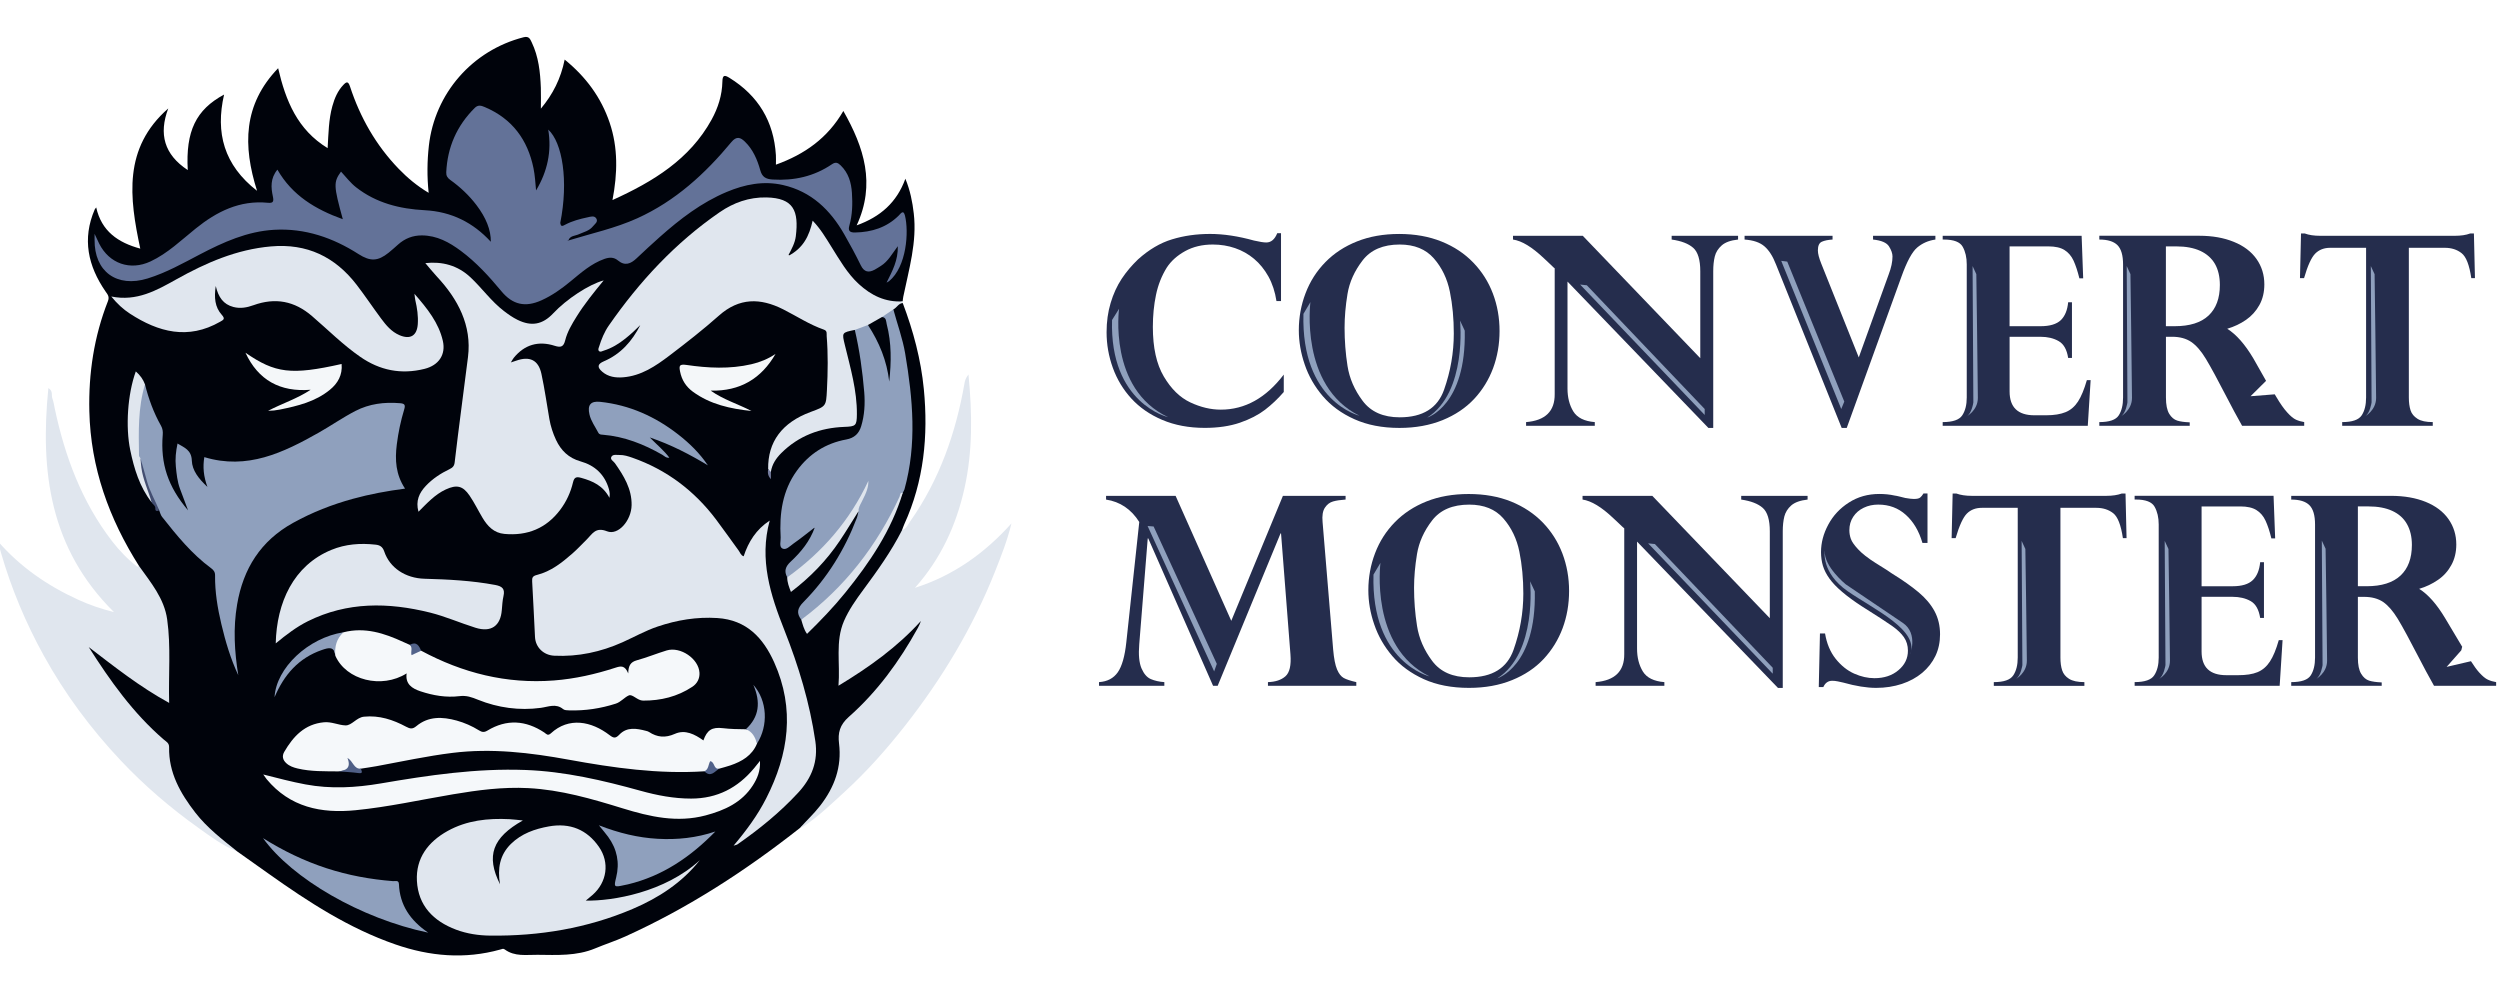 <?xml version="1.0" encoding="UTF-8"?> <svg xmlns="http://www.w3.org/2000/svg" width="106" height="42" viewBox="0 0 106 42" fill="none"><g clip-path="url(#clip0_486_152)"><path d="M-0.089 22.948C0.856 24.039 2.018 24.838 3.33 25.435C3.792 25.645 4.27 25.812 4.834 25.954C2.112 23.263 1.697 19.995 2.051 16.453C2.264 16.586 2.17 16.762 2.219 16.89C2.273 17.032 2.294 17.188 2.325 17.338C2.757 19.365 3.468 21.275 4.749 22.942C5.059 23.344 5.413 23.711 5.816 24.025C5.829 24.035 5.869 24.009 5.896 24C5.974 23.992 6.021 24.043 6.062 24.095C6.782 25.017 7.304 26.007 7.257 27.222C7.23 27.952 7.256 28.683 7.251 29.414C7.248 29.847 7.158 29.899 6.786 29.683C5.778 29.099 4.864 28.386 3.987 27.688C4.448 28.363 4.935 29.067 5.489 29.724C5.963 30.285 6.439 30.842 7.017 31.304C7.154 31.414 7.244 31.547 7.248 31.727C7.277 32.968 7.901 33.933 8.706 34.812C9.045 35.183 9.43 35.504 9.835 35.804C9.935 35.878 10.082 35.932 10.06 36.102C9.452 35.865 8.938 35.477 8.416 35.104C7.229 34.258 6.125 33.312 5.127 32.254C3.854 30.903 2.755 29.426 1.859 27.802C1.093 26.415 0.484 24.965 0.044 23.445C0.013 23.342 0.002 23.227 -0.088 23.148C-0.089 23.081 -0.089 23.014 -0.089 22.948Z" fill="#E0E6EE"></path><path d="M10.059 36.102C9.427 35.594 8.78 35.099 8.28 34.453C7.645 33.633 7.147 32.757 7.17 31.68C7.174 31.498 7.038 31.439 6.934 31.349C5.642 30.233 4.669 28.863 3.762 27.436C4.85 28.267 5.919 29.119 7.172 29.803C7.139 28.592 7.252 27.422 7.088 26.261C6.964 25.377 6.396 24.701 5.896 23.999C4.622 21.991 3.843 19.831 3.788 17.437C3.751 15.828 3.987 14.269 4.576 12.769C4.652 12.575 4.56 12.483 4.475 12.359C3.729 11.276 3.478 10.13 4.015 8.883C4.023 8.864 4.039 8.849 4.079 8.795C4.305 9.805 5.004 10.286 5.948 10.542C5.484 8.373 5.216 6.278 7.134 4.598C6.725 5.681 6.958 6.551 7.961 7.211C7.87 5.564 8.307 4.652 9.501 4.01C9.128 5.633 9.495 6.998 10.899 8.091C10.294 6.179 10.306 4.436 11.793 2.892C12.114 4.273 12.609 5.498 13.892 6.281C13.928 5.654 13.935 5.068 14.092 4.501C14.185 4.167 14.317 3.852 14.561 3.597C14.691 3.461 14.764 3.438 14.84 3.667C15.269 4.976 15.936 6.153 16.901 7.154C17.271 7.537 17.677 7.88 18.175 8.176C18.103 7.488 18.111 6.835 18.184 6.18C18.432 3.962 20.024 2.137 22.201 1.579C22.43 1.521 22.478 1.657 22.543 1.791C22.837 2.402 22.907 3.06 22.932 3.725C22.942 4.007 22.933 4.289 22.933 4.607C23.442 3.999 23.779 3.334 23.942 2.526C24.845 3.261 25.486 4.13 25.849 5.201C26.209 6.267 26.186 7.349 25.969 8.483C27.703 7.696 29.245 6.756 30.171 5.074C30.446 4.574 30.617 4.036 30.629 3.464C30.634 3.183 30.714 3.167 30.928 3.3C32.155 4.059 32.81 5.152 32.898 6.578C32.906 6.698 32.899 6.819 32.899 6.982C34.121 6.541 35.096 5.853 35.758 4.705C36.636 6.251 37.137 7.797 36.323 9.555C37.324 9.194 38.021 8.59 38.388 7.578C38.593 8.077 38.687 8.559 38.744 9.052C38.885 10.265 38.539 11.416 38.299 12.581C38.286 12.646 38.281 12.712 38.273 12.777C37.924 12.953 37.595 12.813 37.272 12.698C36.692 12.491 36.276 12.073 35.903 11.61C35.476 11.081 35.181 10.465 34.784 9.916C34.706 9.809 34.645 9.69 34.542 9.602C34.43 9.646 34.446 9.751 34.413 9.826C34.277 10.146 34.114 10.447 33.839 10.673C33.723 10.769 33.597 10.943 33.443 10.829C33.323 10.741 33.452 10.584 33.503 10.467C33.704 10.002 33.758 9.533 33.599 9.043C33.508 8.764 33.329 8.594 33.037 8.536C32.257 8.38 31.529 8.514 30.838 8.902C30.25 9.232 29.707 9.626 29.221 10.083C28.036 11.196 26.885 12.342 25.977 13.7C25.81 13.951 25.667 14.213 25.572 14.499C25.546 14.576 25.467 14.674 25.555 14.742C25.633 14.803 25.725 14.729 25.805 14.695C26.203 14.527 26.518 14.243 26.842 13.971C26.943 13.887 27.049 13.687 27.186 13.816C27.305 13.928 27.151 14.08 27.064 14.189C26.689 14.662 26.282 15.098 25.719 15.364C25.471 15.48 25.469 15.613 25.701 15.76C25.929 15.904 26.187 15.921 26.447 15.899C26.94 15.858 27.371 15.648 27.781 15.39C28.644 14.847 29.393 14.163 30.18 13.524C30.327 13.405 30.478 13.291 30.625 13.171C31.32 12.603 32.084 12.555 32.891 12.891C33.583 13.178 34.208 13.599 34.899 13.89C35.045 13.952 35.107 14.075 35.13 14.229C35.271 15.168 35.155 16.105 35.13 17.043C35.125 17.218 35.035 17.331 34.868 17.391C34.763 17.429 34.658 17.465 34.55 17.499C33.373 17.871 32.672 18.618 32.633 19.884C32.636 20.003 32.618 20.124 32.637 20.185C32.616 20.161 32.638 20.072 32.633 19.987C32.672 19.411 33.094 19.085 33.499 18.785C34.155 18.298 34.913 18.035 35.742 18.007C36.166 17.992 36.226 17.939 36.233 17.523C36.246 16.775 36.051 16.057 35.9 15.332C35.845 15.073 35.769 14.818 35.706 14.56C35.576 14.025 35.678 13.913 36.25 13.95C36.347 14.022 36.374 14.132 36.395 14.24C36.583 15.184 36.727 16.135 36.749 17.099C36.757 17.443 36.693 17.781 36.583 18.109C36.471 18.44 36.246 18.647 35.894 18.717C34.282 19.037 33.226 20.396 33.191 22.102C33.187 22.356 33.184 22.611 33.193 22.864C33.202 23.145 33.264 23.175 33.515 23.028C33.698 22.922 33.862 22.787 34.029 22.657C34.064 22.63 34.094 22.596 34.13 22.57C34.269 22.474 34.422 22.25 34.571 22.387C34.711 22.515 34.522 22.707 34.432 22.852C34.203 23.22 33.939 23.564 33.615 23.857C33.445 24.012 33.362 24.191 33.432 24.42C33.477 24.577 33.442 24.819 33.588 24.868C33.755 24.926 33.892 24.722 34.019 24.607C34.831 23.881 35.493 23.038 36.036 22.099C36.127 21.942 36.157 21.709 36.408 21.681C36.5 21.827 36.423 21.961 36.371 22.089C35.85 23.38 35.128 24.549 34.158 25.557C33.939 25.784 33.866 25.98 34.03 26.249C34.224 26.754 34.178 26.781 34.597 26.37C35.788 25.203 36.771 23.88 37.569 22.424C37.851 21.909 38.059 21.358 38.236 20.798C38.51 19.743 38.648 18.674 38.579 17.586C38.492 16.197 38.343 14.817 37.881 13.489C37.844 13.385 37.799 13.283 37.817 13.168C37.907 12.974 38.011 12.797 38.276 12.847C38.724 14.03 39.048 15.241 39.171 16.502C39.362 18.479 39.175 20.401 38.34 22.232C38.305 22.311 38.278 22.394 38.247 22.475C38.294 22.62 38.207 22.732 38.144 22.846C37.795 23.477 37.406 24.084 36.965 24.657C36.748 24.939 36.55 25.233 36.346 25.525C35.884 26.188 35.582 26.892 35.667 27.726C35.704 28.086 35.671 28.453 35.675 28.854C35.885 28.794 36.036 28.683 36.186 28.582C37.133 27.949 38.05 27.279 38.817 26.433C38.855 26.392 38.889 26.348 38.934 26.314C38.978 26.281 39.029 26.244 39.082 26.288C39.118 26.318 39.115 26.368 39.106 26.413C39.093 26.479 39.06 26.537 39.029 26.595C38.222 28.106 37.179 29.438 35.916 30.6C35.745 30.757 35.657 30.918 35.671 31.147C35.683 31.323 35.664 31.501 35.675 31.678C35.76 33.031 35.139 34.058 34.148 34.913C34.072 34.978 33.998 35.046 33.918 35.106C31.621 36.914 29.183 38.499 26.507 39.709C26.092 39.897 25.656 40.036 25.235 40.212C24.447 40.541 23.616 40.492 22.79 40.484C22.315 40.479 21.823 40.57 21.399 40.255C21.335 40.207 21.276 40.243 21.21 40.261C19.706 40.68 18.227 40.55 16.769 40.045C14.797 39.363 13.073 38.24 11.392 37.047C10.947 36.733 10.504 36.417 10.059 36.102Z" fill="#00030B"></path><path d="M36.244 13.988C35.683 14.103 35.694 14.1 35.825 14.64C36.059 15.603 36.34 16.56 36.332 17.564C36.328 18.053 36.284 18.082 35.801 18.1C34.771 18.139 33.862 18.478 33.127 19.21C32.904 19.432 32.733 19.689 32.685 20.009C32.555 20.058 32.627 19.912 32.57 19.89C32.55 18.734 33.16 17.914 34.373 17.466C35.029 17.225 35.026 17.225 35.062 16.534C35.101 15.772 35.113 15.01 35.051 14.249C35.043 14.146 35.086 14.03 34.931 13.976C34.318 13.763 33.778 13.404 33.203 13.114C32.235 12.626 31.341 12.62 30.485 13.38C29.812 13.977 29.101 14.533 28.383 15.078C27.799 15.52 27.189 15.938 26.416 15.998C26.095 16.023 25.788 15.978 25.537 15.763C25.308 15.566 25.333 15.436 25.604 15.319C26.32 15.014 26.8 14.468 27.151 13.781C27.049 13.879 26.949 13.98 26.844 14.075C26.737 14.172 26.628 14.266 26.515 14.356C26.236 14.58 25.934 14.764 25.588 14.871C25.525 14.891 25.459 14.937 25.401 14.887C25.342 14.836 25.381 14.763 25.4 14.703C25.499 14.386 25.623 14.076 25.813 13.803C27.108 11.94 28.633 10.292 30.517 8.996C31.103 8.594 31.758 8.357 32.493 8.371C33.655 8.394 33.873 8.945 33.743 10.015C33.709 10.294 33.572 10.552 33.407 10.859C34.066 10.525 34.314 9.992 34.456 9.356C34.797 9.709 35.018 10.092 35.252 10.465C35.599 11.018 35.922 11.591 36.41 12.041C36.934 12.523 37.537 12.822 38.276 12.778C38.276 12.802 38.276 12.826 38.277 12.849C38.093 12.864 38.025 13.046 37.88 13.118C37.789 13.316 37.597 13.396 37.428 13.503C37.23 13.634 37.029 13.761 36.813 13.86C36.626 13.917 36.456 14.046 36.244 13.988Z" fill="#E0E6EE"></path><path d="M33.917 35.108C34.197 34.793 34.506 34.506 34.767 34.172C35.379 33.388 35.699 32.522 35.575 31.52C35.52 31.076 35.606 30.735 35.988 30.397C37.198 29.328 38.138 28.036 38.914 26.629C38.966 26.534 39.012 26.437 39.048 26.328C38.054 27.427 36.869 28.279 35.551 29.075C35.631 28.116 35.409 27.202 35.785 26.331C35.993 25.851 36.295 25.426 36.604 25.007C37.203 24.197 37.79 23.379 38.246 22.478C38.432 22.414 38.502 22.236 38.598 22.097C39.836 20.334 40.527 18.357 40.894 16.257C40.913 16.148 40.936 16.045 41.063 15.876C41.224 17.542 41.245 19.122 40.896 20.693C40.546 22.271 39.889 23.698 38.794 24.924C40.426 24.405 41.755 23.452 42.886 22.193C42.713 22.909 42.447 23.583 42.18 24.256C41.241 26.615 39.943 28.772 38.375 30.769C37.594 31.764 36.753 32.711 35.819 33.567C35.265 34.075 34.721 34.6 34.092 35.024C34.04 35.06 33.976 35.081 33.917 35.108Z" fill="#E0E6EE"></path><path d="M24.099 10.197C25.079 9.896 26.085 9.679 27.024 9.254C28.64 8.521 29.902 7.362 31.011 6.024C31.232 5.757 31.399 5.827 31.584 6.006C31.93 6.341 32.111 6.772 32.237 7.222C32.315 7.502 32.466 7.593 32.759 7.612C33.674 7.668 34.515 7.479 35.273 6.965C35.427 6.86 35.52 6.892 35.643 7.011C35.978 7.334 36.094 7.745 36.122 8.18C36.153 8.643 36.142 9.109 36.013 9.561C35.95 9.781 36.023 9.863 36.254 9.858C36.963 9.844 37.594 9.646 38.107 9.139C38.19 9.057 38.304 8.872 38.371 9.143C38.54 9.825 38.446 11.304 37.696 11.923C37.679 11.936 37.658 11.945 37.59 11.984C37.836 11.489 38.083 11.036 38.067 10.439C37.82 10.768 37.654 11.086 37.346 11.277C37.26 11.33 37.178 11.385 37.09 11.433C36.831 11.572 36.641 11.541 36.498 11.25C36.28 10.803 36.043 10.364 35.795 9.932C35.205 8.903 34.404 8.12 33.197 7.845C32.371 7.657 31.58 7.817 30.816 8.137C29.741 8.588 28.834 9.286 27.974 10.049C27.641 10.344 27.315 10.648 26.991 10.953C26.745 11.184 26.499 11.293 26.196 11.04C26.027 10.899 25.835 10.905 25.628 10.978C25.066 11.177 24.634 11.566 24.188 11.932C23.808 12.245 23.41 12.53 22.959 12.733C22.274 13.042 21.737 12.925 21.259 12.348C20.74 11.722 20.194 11.123 19.537 10.635C19.048 10.272 18.526 9.984 17.888 9.981C17.499 9.98 17.168 10.111 16.881 10.367C16.748 10.485 16.616 10.604 16.477 10.716C16.019 11.083 15.699 11.091 15.201 10.773C14.115 10.079 12.934 9.67 11.628 9.743C10.489 9.807 9.471 10.267 8.477 10.786C7.757 11.163 7.047 11.563 6.262 11.806C4.952 12.212 3.995 11.516 4.01 10.163C4.011 10.108 4.01 10.054 4.01 9.915C4.098 10.102 4.149 10.218 4.206 10.332C4.632 11.177 5.519 11.489 6.383 11.084C7.109 10.744 7.681 10.186 8.295 9.692C9.193 8.969 10.163 8.481 11.359 8.598C11.588 8.621 11.614 8.54 11.57 8.331C11.489 7.952 11.457 7.565 11.762 7.193C12.389 8.285 13.37 8.875 14.535 9.295C14.142 7.864 14.137 7.725 14.459 7.276C14.671 7.504 14.855 7.752 15.101 7.944C15.954 8.611 16.957 8.858 18.006 8.913C19.147 8.973 20.061 9.437 20.811 10.251C20.817 9.752 20.61 9.231 20.197 8.689C19.884 8.279 19.511 7.93 19.093 7.63C18.97 7.541 18.914 7.452 18.921 7.303C18.971 6.241 19.368 5.333 20.127 4.577C20.272 4.433 20.405 4.476 20.553 4.539C21.717 5.032 22.372 5.922 22.62 7.131C22.683 7.441 22.7 7.755 22.729 8.074C23.212 7.27 23.398 6.414 23.245 5.495C23.843 6.038 24.114 7.661 23.754 9.459C23.758 9.666 23.691 9.836 23.526 9.976C23.265 10.197 23.127 10.488 23.067 10.791C23.281 10.4 23.643 10.225 24.099 10.197Z" fill="#637298"></path><path d="M31.104 35.855C31.66 35.197 32.127 34.557 32.487 33.849C33.442 31.976 33.714 30.058 32.825 28.083C32.359 27.047 31.657 26.285 30.417 26.205C29.545 26.149 28.706 26.288 27.883 26.566C27.364 26.741 26.89 27.01 26.394 27.232C25.474 27.643 24.514 27.851 23.501 27.802C23.053 27.781 22.707 27.454 22.684 27.009C22.643 26.226 22.61 25.442 22.564 24.659C22.554 24.492 22.582 24.423 22.767 24.377C23.356 24.229 23.821 23.861 24.266 23.472C24.484 23.282 24.68 23.068 24.886 22.865C25.119 22.636 25.25 22.333 25.739 22.527C26.212 22.715 26.77 22.068 26.78 21.419C26.792 20.731 26.449 20.175 26.07 19.636C26.011 19.552 25.859 19.484 25.922 19.37C25.987 19.252 26.142 19.294 26.263 19.291C26.456 19.286 26.636 19.346 26.815 19.408C28.269 19.919 29.44 20.807 30.359 22.024C30.686 22.458 30.997 22.904 31.318 23.342C31.382 23.429 31.411 23.548 31.531 23.587C31.734 22.974 32.057 22.45 32.636 22.072C32.181 23.728 32.671 25.239 33.26 26.723C33.863 28.247 34.332 29.8 34.57 31.422C34.696 32.279 34.422 32.981 33.848 33.604C33.075 34.443 32.195 35.156 31.259 35.807C31.235 35.824 31.202 35.825 31.104 35.855Z" fill="#E0E6EE"></path><path d="M6.148 16.3C6.301 16.913 6.516 17.503 6.829 18.056C6.896 18.175 6.912 18.302 6.9 18.438C6.8 19.662 7.118 20.63 7.975 21.641C7.845 21.294 7.738 21.01 7.632 20.725C7.519 20.421 7.487 20.101 7.456 19.784C7.423 19.464 7.456 19.144 7.527 18.805C7.82 18.98 8.118 19.082 8.133 19.527C8.148 19.948 8.422 20.295 8.795 20.646C8.628 20.192 8.595 19.801 8.663 19.382C10.482 19.935 12.013 19.192 13.515 18.344C14.038 18.048 14.531 17.703 15.068 17.425C15.665 17.117 16.295 17.042 16.954 17.095C17.146 17.111 17.201 17.155 17.138 17.36C16.991 17.846 16.887 18.34 16.824 18.846C16.742 19.5 16.777 20.12 17.174 20.717C16.41 20.817 15.682 20.952 14.965 21.149C14.08 21.392 13.234 21.723 12.43 22.168C11.05 22.931 10.313 24.111 10.054 25.628C9.882 26.633 9.941 27.628 10.103 28.628C9.776 27.933 9.561 27.203 9.385 26.461C9.224 25.783 9.111 25.096 9.119 24.396C9.121 24.254 9.058 24.171 8.955 24.095C8.131 23.489 7.496 22.706 6.871 21.914C6.809 21.836 6.787 21.727 6.747 21.632C6.348 21.135 6.163 20.547 6.015 19.943C5.97 19.761 5.944 19.573 5.845 19.407C5.722 18.436 5.776 17.473 5.976 16.516C5.996 16.426 6.021 16.32 6.148 16.3Z" fill="#8FA0BD"></path><path d="M17.743 21.698C17.616 21.233 17.777 20.896 18.057 20.599C18.342 20.297 18.686 20.072 19.06 19.892C19.191 19.828 19.26 19.762 19.278 19.605C19.452 18.113 19.657 16.625 19.843 15.136C20.009 13.8 19.421 12.687 18.52 11.722C18.355 11.543 18.202 11.353 18.034 11.156C18.745 11.078 19.404 11.246 19.953 11.763C20.439 12.219 20.826 12.772 21.361 13.183C21.547 13.326 21.737 13.46 21.947 13.563C22.535 13.851 23.007 13.763 23.456 13.286C24.024 12.68 24.969 12.059 25.596 11.889C25.181 12.396 24.782 12.885 24.449 13.421C24.251 13.739 24.055 14.065 23.964 14.431C23.898 14.696 23.789 14.749 23.52 14.662C22.834 14.441 22.243 14.608 21.783 15.172C21.743 15.221 21.715 15.281 21.661 15.367C21.757 15.335 21.818 15.318 21.878 15.296C22.457 15.088 22.828 15.261 22.956 15.849C23.094 16.485 23.182 17.13 23.294 17.77C23.348 18.076 23.444 18.37 23.574 18.65C23.786 19.102 24.11 19.42 24.614 19.562C25.225 19.733 25.642 20.122 25.818 20.739C25.836 20.802 25.846 20.868 25.852 20.934C25.856 20.972 25.848 21.011 25.841 21.108C25.568 20.59 25.132 20.398 24.647 20.262C24.442 20.205 24.349 20.227 24.295 20.453C24.196 20.875 24.015 21.268 23.752 21.617C23.162 22.401 22.363 22.727 21.387 22.638C20.942 22.598 20.671 22.31 20.459 21.955C20.272 21.642 20.113 21.311 19.908 21.011C19.623 20.595 19.364 20.54 18.901 20.753C18.447 20.963 18.116 21.326 17.743 21.698Z" fill="#E0E6EE"></path><path d="M29.674 36.47C28.92 37.424 27.929 38.069 26.822 38.54C24.898 39.359 22.872 39.694 20.786 39.67C20.296 39.665 19.806 39.593 19.341 39.419C18.372 39.056 17.732 38.396 17.677 37.349C17.627 36.385 18.151 35.694 18.98 35.233C19.796 34.781 20.689 34.687 21.605 34.733C21.792 34.743 21.978 34.769 22.169 34.788C20.88 35.511 20.595 36.286 21.201 37.493C21.087 36.825 21.189 36.248 21.664 35.781C22.11 35.344 22.675 35.146 23.276 35.039C24.166 34.881 24.886 35.172 25.396 35.908C25.858 36.574 25.735 37.407 25.127 37.943C25.038 38.022 24.945 38.096 24.836 38.186C25.975 38.207 28.186 37.838 29.674 36.47Z" fill="#E0E6EE"></path><path d="M36.244 13.988C36.43 13.918 36.615 13.849 36.801 13.78C37.077 13.947 37.183 14.237 37.313 14.501C37.549 14.981 37.705 15.489 37.698 15.985C37.648 15.163 37.73 14.277 37.398 13.441C37.558 13.333 37.718 13.225 37.878 13.118C38.046 13.742 38.271 14.35 38.38 14.99C38.704 16.912 38.882 18.831 38.349 20.748C38.335 20.799 38.301 20.843 38.278 20.892C37.959 21.604 37.627 22.308 37.19 22.961C36.396 24.145 35.455 25.196 34.351 26.104C34.245 26.191 34.142 26.311 33.973 26.275C33.765 25.996 33.803 25.793 34.067 25.526C35.078 24.503 35.819 23.301 36.329 21.962C36.364 21.871 36.377 21.772 36.401 21.676C36.316 21.558 36.362 21.446 36.422 21.337C36.553 21.098 36.665 20.851 36.772 20.601C36.089 22.134 35.003 23.345 33.678 24.362C33.593 24.427 33.507 24.508 33.38 24.48C33.234 24.217 33.304 24.019 33.525 23.814C33.964 23.407 34.339 22.946 34.55 22.358C34.243 22.594 33.944 22.838 33.627 23.059C33.49 23.156 33.329 23.343 33.167 23.253C33.028 23.175 33.109 22.948 33.1 22.787C33.042 21.774 33.174 20.8 33.791 19.953C34.308 19.244 35.009 18.793 35.882 18.634C36.225 18.571 36.418 18.383 36.513 18.075C36.657 17.604 36.683 17.119 36.644 16.633C36.57 15.742 36.447 14.859 36.244 13.988Z" fill="#8FA0BD"></path><path d="M17.572 12.457C18.127 13.092 18.6 13.687 18.776 14.451C18.911 15.037 18.602 15.49 18 15.64C17.01 15.888 16.103 15.706 15.271 15.127C14.535 14.617 13.907 13.984 13.232 13.404C12.482 12.758 11.671 12.608 10.749 12.94C10.472 13.04 10.191 13.093 9.897 13.016C9.468 12.904 9.261 12.603 9.148 12.127C9.074 12.62 9.111 13.022 9.403 13.348C9.561 13.524 9.476 13.561 9.332 13.643C7.975 14.419 6.72 14.086 5.509 13.299C5.221 13.112 4.97 12.88 4.718 12.572C5.8 12.791 6.634 12.315 7.485 11.84C8.732 11.143 10.031 10.576 11.488 10.448C13.017 10.313 14.21 10.89 15.123 12.077C15.481 12.543 15.807 13.032 16.157 13.504C16.369 13.79 16.597 14.066 16.939 14.212C17.396 14.407 17.679 14.237 17.714 13.745C17.738 13.4 17.687 13.062 17.609 12.726C17.595 12.665 17.591 12.601 17.572 12.457Z" fill="#E0E6EE"></path><path d="M29.866 32.703C27.922 32.829 26.01 32.557 24.111 32.21C22.479 31.912 20.848 31.717 19.188 31.922C18.104 32.056 17.036 32.288 15.963 32.486C15.743 32.526 15.522 32.556 15.303 32.591C14.95 32.7 14.907 32.421 14.816 32.245C14.865 32.642 14.865 32.642 14.347 32.707C13.767 32.7 13.184 32.719 12.614 32.583C12.44 32.541 12.271 32.483 12.137 32.358C11.986 32.219 11.951 32.054 12.052 31.879C12.433 31.225 12.915 30.7 13.739 30.624C14.059 30.595 14.355 30.748 14.649 30.757C14.915 30.765 15.115 30.42 15.431 30.388C16.08 30.322 16.665 30.516 17.221 30.814C17.384 30.9 17.487 30.927 17.652 30.789C18.164 30.362 18.759 30.386 19.363 30.552C19.697 30.645 20.013 30.784 20.307 30.966C20.433 31.044 20.523 31.063 20.666 30.977C21.485 30.481 22.293 30.538 23.081 31.06C23.161 31.113 23.221 31.218 23.355 31.095C24.119 30.39 25.075 30.577 25.849 31.172C26.031 31.311 26.109 31.306 26.264 31.145C26.587 30.811 26.992 30.885 27.39 30.988C27.433 30.999 27.479 31.01 27.515 31.034C27.866 31.264 28.205 31.297 28.613 31.116C29.05 30.92 29.458 31.134 29.824 31.394C29.98 30.956 30.184 30.818 30.652 30.875C30.975 30.913 31.297 30.918 31.622 30.921C31.97 30.957 32.086 31.105 32.098 31.527C31.888 32.036 31.459 32.286 30.964 32.454C30.808 32.507 30.647 32.547 30.488 32.593C30.34 32.656 30.268 32.54 30.168 32.44C30.068 32.534 30.047 32.719 29.866 32.703Z" fill="#F5F8FA"></path><path d="M14.563 26.809C15.47 26.578 16.294 26.848 17.101 27.22C17.191 27.262 17.282 27.3 17.372 27.341C17.522 27.384 17.505 27.516 17.524 27.632C17.642 27.668 17.736 27.521 17.857 27.59C19.612 28.535 21.477 29.006 23.483 28.852C24.375 28.784 25.245 28.587 26.094 28.311C26.321 28.237 26.495 28.2 26.637 28.553C26.641 28.212 26.746 28.067 27 27.997C27.428 27.879 27.84 27.709 28.266 27.579C28.849 27.402 29.625 27.929 29.658 28.524C29.672 28.77 29.56 28.986 29.354 29.12C28.724 29.537 28.02 29.71 27.265 29.706C27.025 29.704 26.818 29.419 26.662 29.486C26.481 29.563 26.325 29.765 26.113 29.833C25.472 30.04 24.811 30.14 24.136 30.12C24.048 30.118 23.937 30.117 23.878 30.067C23.569 29.813 23.257 29.969 22.929 30.013C22.017 30.135 21.117 30.011 20.272 29.671C19.998 29.56 19.781 29.479 19.476 29.517C18.918 29.585 18.36 29.489 17.827 29.311C17.476 29.193 17.178 29.009 17.241 28.552C16.18 29.22 14.677 28.839 14.219 27.806C14.141 27.409 14.099 27.023 14.563 26.809Z" fill="#F5F8FA"></path><path d="M11.691 27.279C11.73 25.548 12.443 23.976 14.05 23.315C14.654 23.066 15.28 23.023 15.92 23.093C16.098 23.112 16.22 23.173 16.292 23.383C16.525 24.076 17.189 24.517 18 24.539C19.005 24.566 20.005 24.617 20.997 24.802C21.3 24.859 21.417 24.969 21.348 25.273C21.304 25.466 21.294 25.667 21.277 25.864C21.224 26.542 20.824 26.824 20.159 26.616C19.514 26.415 18.894 26.139 18.235 25.974C16.465 25.534 14.728 25.509 13.052 26.341C12.574 26.58 12.15 26.902 11.691 27.279Z" fill="#E0E6EE"></path><path d="M11.162 32.838C11.788 32.995 12.364 33.15 12.952 33.259C14.024 33.459 15.082 33.399 16.149 33.217C18.174 32.87 20.207 32.57 22.274 32.647C23.947 32.708 25.561 33.086 27.163 33.53C27.863 33.724 28.57 33.86 29.303 33.86C30.412 33.86 31.281 33.404 31.973 32.573C32.042 32.49 32.108 32.405 32.224 32.26C32.244 32.695 32.108 33.008 31.921 33.3C31.454 34.028 30.724 34.358 29.919 34.573C28.71 34.894 27.553 34.629 26.404 34.275C25.094 33.871 23.782 33.487 22.398 33.416C21.317 33.36 20.26 33.501 19.203 33.679C17.829 33.911 16.467 34.216 15.078 34.353C13.614 34.499 12.294 34.226 11.304 33.036C11.263 32.986 11.229 32.931 11.162 32.838Z" fill="#F5F8FA"></path><path d="M11.151 35.536C11.999 36.069 12.895 36.504 13.848 36.814C14.763 37.113 15.704 37.285 16.664 37.36C16.761 37.367 16.907 37.302 16.915 37.487C16.949 38.374 17.395 39.027 18.156 39.545C15.3 38.949 12.379 37.25 11.151 35.536Z" fill="#8FA0BD"></path><path d="M30.332 35.255C29.289 36.324 28.099 37.143 26.624 37.497C26.569 37.51 26.515 37.519 26.46 37.531C26.032 37.627 26.023 37.614 26.125 37.205C26.281 36.579 26.164 36.002 25.784 35.48C25.681 35.338 25.564 35.206 25.393 34.993C26.249 35.325 27.052 35.518 27.885 35.565C28.715 35.611 29.53 35.527 30.332 35.255Z" fill="#8FA0BD"></path><path d="M27.549 18.547C27.869 18.87 28.153 19.102 28.381 19.405C28.242 19.428 28.166 19.331 28.077 19.28C27.296 18.834 26.474 18.507 25.566 18.433C25.49 18.426 25.413 18.433 25.367 18.344C25.235 18.09 25.059 17.857 24.993 17.572C24.901 17.174 25.04 16.994 25.448 17.038C26.692 17.17 27.786 17.664 28.761 18.425C29.241 18.799 29.672 19.221 30.014 19.731C29.254 19.273 28.475 18.862 27.549 18.547Z" fill="#8FA0BD"></path><path d="M31.863 17.426C30.974 17.333 30.111 17.148 29.373 16.605C29.086 16.393 28.906 16.112 28.836 15.757C28.789 15.518 28.795 15.428 29.101 15.473C30.019 15.608 30.944 15.655 31.861 15.443C32.229 15.358 32.57 15.217 32.883 15.006C32.281 16.052 31.381 16.593 30.133 16.563C30.677 16.948 31.294 17.129 31.863 17.426Z" fill="#F4F7F9"></path><path d="M10.407 14.955C11.671 15.828 12.348 15.913 14.484 15.433C14.526 15.897 14.328 16.25 13.984 16.53C13.37 17.032 12.623 17.212 11.866 17.366C11.704 17.399 11.538 17.416 11.366 17.419C11.955 17.108 12.596 16.909 13.172 16.526C11.874 16.631 10.948 16.118 10.407 14.955Z" fill="#F4F7F9"></path><path d="M33.973 26.275C35.824 24.898 37.182 23.137 38.141 21.061C38.171 20.995 38.149 20.882 38.278 20.892C37.797 22.489 36.88 23.843 35.841 25.128C35.347 25.739 34.802 26.305 34.218 26.877C34.08 26.687 34.036 26.477 33.973 26.275Z" fill="#DFE5ED"></path><path d="M6.148 16.3C5.847 17.288 5.878 18.304 5.894 19.318C5.895 19.355 5.934 19.391 5.955 19.428C6.054 19.984 6.177 20.532 6.412 21.051C6.446 21.126 6.502 21.209 6.425 21.294C5.919 20.641 5.687 19.878 5.523 19.087C5.318 18.099 5.409 16.712 5.758 15.748C5.943 15.909 6.07 16.086 6.148 16.3Z" fill="#E0E6EE"></path><path d="M33.378 24.48C34.872 23.412 36.034 22.07 36.82 20.386C36.82 20.655 36.758 20.849 36.536 21.278C36.472 21.405 36.394 21.526 36.4 21.676C36.137 22.093 35.883 22.517 35.609 22.925C35.049 23.761 34.358 24.475 33.536 25.099C33.451 24.882 33.378 24.691 33.378 24.48Z" fill="#DFE5ED"></path><path d="M24.099 10.197C23.683 10.345 23.284 10.522 22.977 10.959C23.021 10.479 23.183 10.149 23.489 9.903C23.64 9.783 23.678 9.614 23.755 9.462C23.778 9.633 23.871 9.577 23.966 9.526C24.264 9.368 24.588 9.283 24.915 9.214C25.037 9.188 25.203 9.129 25.284 9.265C25.371 9.41 25.219 9.498 25.138 9.599C24.981 9.794 24.747 9.838 24.535 9.935C24.383 10.004 24.167 9.988 24.099 10.197Z" fill="#637298"></path><path d="M14.563 26.809C14.266 27.08 14.183 27.423 14.217 27.806C14.179 27.397 13.939 27.459 13.657 27.556C12.658 27.899 12.042 28.614 11.641 29.562C11.707 28.318 13.072 27.039 14.563 26.809Z" fill="#8E9FBC"></path><path d="M32.098 31.527C32.017 31.265 31.911 31.022 31.622 30.921C32.192 30.399 32.261 29.778 31.942 29.038C32.536 29.708 32.584 30.766 32.098 31.527Z" fill="#8E9EBC"></path><path d="M6.426 21.294C6.29 20.801 6.058 20.336 5.993 19.821C5.976 19.69 5.966 19.56 5.956 19.429C6.047 19.749 6.143 20.069 6.229 20.391C6.346 20.829 6.58 21.217 6.748 21.633C6.66 21.694 6.58 21.67 6.587 21.57C6.598 21.429 6.469 21.39 6.426 21.294Z" fill="#434E71"></path><path d="M14.347 32.706C14.663 32.669 14.903 32.572 14.731 32.134C14.982 32.279 14.999 32.616 15.303 32.591C15.322 32.684 15.426 32.811 15.193 32.778C14.913 32.739 14.629 32.728 14.347 32.706Z" fill="#4F5F86"></path><path d="M29.866 32.703C30.051 32.621 30.029 32.414 30.112 32.274C30.315 32.302 30.245 32.624 30.488 32.592C30.297 32.72 30.129 32.974 29.866 32.703Z" fill="#51628A"></path><path d="M17.857 27.59C17.723 27.653 17.589 27.715 17.449 27.78C17.404 27.626 17.513 27.462 17.372 27.341C17.659 27.184 17.764 27.375 17.857 27.59Z" fill="#52638A"></path><path d="M32.57 19.89C32.608 19.93 32.647 19.97 32.686 20.009C32.686 20.102 32.686 20.195 32.686 20.316C32.553 20.174 32.544 20.036 32.57 19.89Z" fill="#747C9E"></path><path d="M37.398 13.441C37.588 13.46 37.567 13.629 37.596 13.742C37.805 14.543 37.794 15.357 37.703 16.18C37.606 15.303 37.28 14.513 36.801 13.78C37 13.667 37.199 13.554 37.398 13.441Z" fill="#00030B"></path><path d="M97.348 17.794C97.242 17.745 97.117 17.643 96.978 17.487C96.836 17.332 96.683 17.115 96.518 16.834L96.449 16.719L95.423 16.8L96.081 16.148L95.543 15.198C95.186 14.596 94.815 14.178 94.435 13.94C94.727 13.852 94.992 13.728 95.23 13.563C95.468 13.398 95.657 13.188 95.799 12.932C95.939 12.679 96.008 12.386 96.008 12.06C96.008 11.655 95.898 11.296 95.676 10.981C95.454 10.667 95.133 10.424 94.711 10.254C94.291 10.082 93.803 9.996 93.243 9.996H89.011V10.157C89.365 10.157 89.621 10.236 89.78 10.394C89.938 10.553 90.018 10.825 90.018 11.211V16.856C90.018 17.17 89.958 17.422 89.835 17.611C89.714 17.801 89.438 17.897 89.011 17.897V18.054H92.844V17.907C92.624 17.899 92.445 17.875 92.313 17.833C92.18 17.791 92.066 17.695 91.974 17.545C91.883 17.392 91.836 17.165 91.836 16.856V14.279H92.095C92.425 14.279 92.695 14.353 92.909 14.499C93.121 14.644 93.327 14.881 93.526 15.21C93.725 15.537 94.043 16.123 94.478 16.965C94.615 17.236 94.811 17.597 95.065 18.054H97.698V17.896C97.571 17.876 97.456 17.843 97.348 17.794ZM93.641 13.381C93.32 13.682 92.841 13.831 92.206 13.831H91.834V10.447H92.277C92.68 10.447 93.019 10.511 93.294 10.638C93.568 10.765 93.776 10.952 93.915 11.192C94.053 11.436 94.122 11.732 94.122 12.082C94.123 12.648 93.962 13.079 93.641 13.381Z" fill="#252D4D"></path><path d="M105.488 28.819C105.38 28.771 105.258 28.668 105.118 28.514C105.009 28.394 104.891 28.227 104.769 28.035L103.737 28.276L104.352 27.581C104.366 27.585 104.387 27.423 104.399 27.427L103.681 26.223C103.324 25.623 102.952 25.202 102.572 24.967C102.864 24.881 103.13 24.753 103.368 24.589C103.607 24.426 103.796 24.216 103.936 23.96C104.077 23.705 104.147 23.413 104.147 23.085C104.147 22.681 104.035 22.321 103.814 22.008C103.593 21.693 103.271 21.452 102.851 21.28C102.429 21.11 101.94 21.024 101.382 21.024H97.148V21.182C97.504 21.182 97.76 21.261 97.919 21.42C98.078 21.578 98.158 21.852 98.158 22.238V27.883C98.158 28.197 98.096 28.448 97.975 28.636C97.853 28.826 97.578 28.922 97.148 28.922V29.079H100.984V28.934C100.763 28.926 100.584 28.9 100.452 28.86C100.319 28.817 100.205 28.721 100.114 28.569C100.02 28.417 99.974 28.189 99.974 27.884V25.307H100.235C100.564 25.307 100.833 25.381 101.047 25.525C101.258 25.672 101.464 25.909 101.664 26.236C101.864 26.566 102.181 27.149 102.616 27.991C102.753 28.262 102.95 28.626 103.203 29.079H105.836V28.922C105.712 28.901 105.595 28.869 105.488 28.819ZM101.78 24.406C101.459 24.705 100.98 24.856 100.347 24.856H99.974V21.472H100.417C100.819 21.472 101.16 21.534 101.435 21.663C101.709 21.79 101.916 21.973 102.054 22.218C102.192 22.46 102.264 22.755 102.264 23.105C102.264 23.672 102.103 24.105 101.78 24.406Z" fill="#252D4D"></path><path d="M54.315 12.765H54.122C54.063 12.375 53.949 12.029 53.782 11.725C53.613 11.423 53.41 11.173 53.172 10.974C52.934 10.775 52.666 10.623 52.368 10.521C52.071 10.419 51.757 10.368 51.423 10.368C50.981 10.368 50.59 10.46 50.252 10.646C49.913 10.833 49.654 11.066 49.473 11.343C49.255 11.693 49.102 12.079 49.014 12.505C48.925 12.929 48.881 13.384 48.881 13.864C48.881 14.741 49.035 15.439 49.346 15.965C49.656 16.49 50.03 16.855 50.468 17.061C50.906 17.267 51.337 17.369 51.762 17.369C52.789 17.369 53.678 16.873 54.432 15.882V16.621C54.184 16.907 53.919 17.158 53.635 17.376C53.35 17.593 52.996 17.776 52.571 17.923C52.146 18.068 51.649 18.142 51.081 18.142C50.408 18.142 49.809 18.028 49.282 17.805C48.755 17.581 48.32 17.279 47.972 16.9C47.624 16.52 47.362 16.087 47.185 15.598C47.008 15.108 46.919 14.606 46.919 14.088C46.919 13.644 46.976 13.228 47.091 12.846C47.205 12.463 47.361 12.124 47.556 11.826C47.752 11.53 47.984 11.254 48.254 10.996C48.716 10.582 49.195 10.298 49.695 10.148C50.194 9.995 50.731 9.919 51.307 9.919C51.876 9.919 52.496 10.012 53.169 10.199C53.406 10.254 53.579 10.281 53.691 10.281C53.894 10.281 54.049 10.15 54.155 9.888H54.315V12.765Z" fill="#252D4D"></path><path d="M55.07 14.001C55.07 13.456 55.165 12.931 55.356 12.432C55.546 11.932 55.825 11.493 56.195 11.116C56.564 10.738 57.013 10.445 57.538 10.236C58.065 10.026 58.66 9.92 59.325 9.92C59.997 9.92 60.596 10.029 61.123 10.242C61.649 10.454 62.096 10.749 62.464 11.131C62.832 11.511 63.109 11.948 63.298 12.446C63.487 12.944 63.581 13.475 63.581 14.037C63.581 14.593 63.489 15.119 63.307 15.612C63.124 16.102 62.855 16.539 62.501 16.918C62.146 17.296 61.7 17.596 61.163 17.815C60.626 18.032 60.017 18.144 59.337 18.144C58.606 18.144 57.967 18.019 57.423 17.773C56.878 17.529 56.433 17.201 56.088 16.798C55.742 16.393 55.486 15.947 55.32 15.456C55.153 14.968 55.07 14.484 55.07 14.001ZM57.01 13.897C57.01 14.444 57.051 14.984 57.134 15.513C57.217 16.045 57.432 16.539 57.779 17C58.126 17.462 58.649 17.694 59.347 17.694C60.326 17.694 60.953 17.303 61.228 16.526C61.503 15.746 61.641 14.953 61.641 14.143C61.641 13.512 61.587 12.922 61.475 12.371C61.364 11.82 61.138 11.348 60.796 10.957C60.454 10.565 59.971 10.368 59.347 10.368C58.645 10.368 58.121 10.593 57.776 11.039C57.431 11.486 57.217 11.96 57.134 12.463C57.051 12.968 57.01 13.446 57.01 13.897Z" fill="#252D4D"></path><path d="M67.11 9.998L72.092 15.188V11.5C72.092 11.018 71.992 10.684 71.792 10.508C71.593 10.332 71.287 10.214 70.878 10.157V9.998H73.694V10.157C73.383 10.189 73.152 10.272 73.001 10.405C72.849 10.54 72.751 10.695 72.707 10.875C72.663 11.052 72.641 11.261 72.641 11.501V18.143H72.435L66.462 11.939V16.474C66.462 16.852 66.545 17.177 66.709 17.445C66.873 17.711 67.177 17.862 67.619 17.897V18.054H64.706V17.897C65.522 17.831 65.927 17.435 65.919 16.708V11.376C65.897 11.363 65.866 11.336 65.831 11.3C65.796 11.267 65.741 11.214 65.664 11.141C65.586 11.067 65.516 11.003 65.454 10.944C64.958 10.475 64.525 10.21 64.151 10.157V9.998H67.11V9.998Z" fill="#252D4D"></path><path d="M82.061 9.998V10.157C81.76 10.2 81.504 10.314 81.287 10.497C81.07 10.683 80.849 11.093 80.619 11.737L78.302 18.143H78.087L75.306 11.222C75.172 10.875 75.009 10.615 74.815 10.447C74.621 10.278 74.34 10.183 73.97 10.157V9.998H77.7V10.157C77.514 10.168 77.365 10.197 77.251 10.247C77.136 10.295 77.078 10.418 77.078 10.617C77.078 10.755 77.127 10.942 77.222 11.179L78.812 15.154L80.081 11.634C80.188 11.353 80.242 11.1 80.242 10.875C80.242 10.746 80.192 10.604 80.094 10.447C79.994 10.289 79.768 10.193 79.417 10.157V9.998H82.061V9.998Z" fill="#252D4D"></path><path d="M88.261 9.998L88.327 11.802H88.166C88.092 11.5 88.009 11.249 87.92 11.054C87.829 10.857 87.7 10.705 87.534 10.601C87.368 10.497 87.141 10.447 86.853 10.447H85.206V13.831H86.521C86.912 13.831 87.197 13.746 87.377 13.576C87.555 13.403 87.659 13.15 87.69 12.815H87.851V15.177H87.69C87.634 14.819 87.5 14.583 87.285 14.462C87.072 14.34 86.816 14.28 86.522 14.28H85.207V16.599C85.207 17.27 85.558 17.608 86.26 17.608H86.76C87.095 17.608 87.37 17.562 87.582 17.475C87.795 17.388 87.97 17.237 88.108 17.025C88.247 16.81 88.371 16.507 88.483 16.118H88.643L88.522 18.054H82.37V17.897C82.8 17.897 83.076 17.8 83.201 17.608C83.327 17.416 83.39 17.167 83.39 16.856V11.211C83.39 10.916 83.333 10.668 83.218 10.462C83.104 10.259 82.84 10.157 82.425 10.157H82.37V9.998H88.261Z" fill="#252D4D"></path><path d="M98.378 9.998H104.08C104.342 9.998 104.561 9.966 104.733 9.9H104.894L104.938 11.793H104.783C104.702 11.238 104.566 10.886 104.371 10.734C104.177 10.581 103.94 10.507 103.66 10.507H102.135V16.856C102.135 17.07 102.16 17.248 102.207 17.396C102.255 17.545 102.354 17.663 102.502 17.757C102.649 17.851 102.864 17.897 103.149 17.897V18.055H99.309V17.897C99.734 17.897 100.01 17.801 100.135 17.611C100.26 17.422 100.322 17.17 100.322 16.856V10.507H98.798C98.541 10.507 98.331 10.588 98.168 10.75C98.005 10.913 97.845 11.259 97.692 11.793H97.519L97.563 9.9H97.725C97.899 9.966 98.117 9.998 98.378 9.998Z" fill="#252D4D"></path><path d="M57.053 21.024V21.181C56.839 21.197 56.662 21.221 56.524 21.261C56.385 21.299 56.269 21.386 56.177 21.524C56.085 21.661 56.052 21.863 56.077 22.131L56.526 27.543C56.559 27.922 56.614 28.2 56.69 28.382C56.766 28.563 56.861 28.683 56.973 28.746C57.085 28.808 57.264 28.867 57.507 28.922V29.079H53.761V28.922C54.075 28.912 54.322 28.833 54.501 28.676C54.681 28.518 54.751 28.208 54.715 27.747L54.316 22.617H54.295L51.629 29.079H51.435L48.686 22.829H48.664L48.304 27.318C48.267 27.762 48.299 28.098 48.398 28.335C48.498 28.568 48.63 28.722 48.794 28.793C48.959 28.863 49.15 28.907 49.368 28.922V29.079H46.598V28.922C46.949 28.899 47.213 28.761 47.393 28.506C47.572 28.25 47.693 27.826 47.756 27.232L48.305 22.132C47.962 21.589 47.492 21.273 46.897 21.182V21.025H49.846L52.206 26.323L54.395 21.025H57.053V21.024Z" fill="#252D4D"></path><path d="M58.018 25.027C58.018 24.478 58.113 23.955 58.303 23.456C58.493 22.956 58.773 22.518 59.143 22.14C59.512 21.763 59.96 21.47 60.486 21.26C61.013 21.05 61.609 20.946 62.273 20.946C62.946 20.946 63.545 21.054 64.072 21.266C64.598 21.48 65.045 21.776 65.413 22.154C65.781 22.535 66.058 22.973 66.247 23.471C66.435 23.969 66.529 24.497 66.529 25.059C66.529 25.617 66.438 26.142 66.256 26.633C66.072 27.125 65.804 27.561 65.449 27.942C65.095 28.32 64.649 28.619 64.111 28.837C63.574 29.056 62.965 29.166 62.285 29.166C61.554 29.166 60.917 29.043 60.372 28.798C59.827 28.549 59.381 28.226 59.036 27.819C58.691 27.415 58.435 26.969 58.269 26.48C58.1 25.992 58.018 25.508 58.018 25.027ZM59.956 24.921C59.956 25.468 59.998 26.007 60.082 26.538C60.164 27.068 60.38 27.566 60.727 28.027C61.074 28.489 61.597 28.718 62.295 28.718C63.274 28.718 63.901 28.328 64.175 27.55C64.451 26.772 64.589 25.978 64.589 25.169C64.589 24.537 64.533 23.947 64.422 23.395C64.311 22.845 64.085 22.375 63.743 21.982C63.401 21.59 62.918 21.396 62.294 21.396C61.592 21.396 61.069 21.619 60.723 22.065C60.378 22.512 60.164 22.988 60.081 23.491C59.999 23.993 59.956 24.47 59.956 24.921Z" fill="#252D4D"></path><path d="M70.058 21.024L75.04 26.212V22.527C75.04 22.042 74.94 21.711 74.74 21.534C74.541 21.358 74.237 21.241 73.827 21.182V21.025H76.642V21.182C76.332 21.216 76.1 21.299 75.949 21.43C75.798 21.564 75.7 21.722 75.656 21.899C75.612 22.077 75.589 22.287 75.589 22.527V29.167H75.385L69.411 22.964V27.497C69.411 27.878 69.493 28.2 69.657 28.471C69.822 28.738 70.126 28.887 70.569 28.922V29.079H67.654V28.922C68.47 28.856 68.874 28.46 68.868 27.735V22.402C68.846 22.387 68.816 22.36 68.779 22.325C68.746 22.293 68.691 22.24 68.613 22.166C68.535 22.092 68.466 22.028 68.402 21.969C67.907 21.498 67.473 21.237 67.1 21.181V21.024H70.058Z" fill="#252D4D"></path><path d="M81.727 23.019H81.511C81.364 22.515 81.129 22.118 80.808 21.83C80.485 21.539 80.098 21.395 79.639 21.395C79.413 21.395 79.208 21.438 79.021 21.529C78.833 21.618 78.686 21.745 78.577 21.911C78.466 22.078 78.413 22.267 78.413 22.483C78.413 22.606 78.434 22.73 78.477 22.85C78.519 22.97 78.622 23.117 78.785 23.291C78.947 23.467 79.194 23.661 79.527 23.872C79.899 24.101 80.127 24.247 80.208 24.309C80.674 24.597 81.054 24.865 81.349 25.113C81.645 25.362 81.87 25.628 82.025 25.916C82.18 26.205 82.258 26.53 82.258 26.894C82.258 27.231 82.193 27.536 82.062 27.812C81.931 28.086 81.743 28.325 81.502 28.528C81.26 28.73 80.972 28.888 80.638 28.999C80.303 29.108 79.941 29.166 79.549 29.166C79.147 29.166 78.681 29.09 78.151 28.941C78.093 28.927 78.018 28.91 77.928 28.892C77.837 28.872 77.757 28.865 77.686 28.865C77.514 28.865 77.388 28.954 77.309 29.132H77.116L77.166 26.859H77.382C77.453 27.288 77.604 27.647 77.834 27.936C78.064 28.222 78.326 28.432 78.618 28.562C78.91 28.691 79.196 28.755 79.477 28.755C79.888 28.755 80.228 28.642 80.494 28.416C80.763 28.191 80.896 27.915 80.896 27.589C80.896 27.374 80.839 27.18 80.727 27.019C80.615 26.856 80.446 26.696 80.219 26.536C79.994 26.377 79.57 26.102 78.945 25.709C78.617 25.497 78.337 25.292 78.107 25.095C77.874 24.898 77.696 24.711 77.566 24.529C77.437 24.349 77.345 24.167 77.291 23.988C77.238 23.808 77.211 23.615 77.211 23.41C77.211 23.016 77.313 22.627 77.518 22.246C77.723 21.862 78.014 21.55 78.39 21.31C78.768 21.066 79.198 20.944 79.683 20.944C79.907 20.944 80.124 20.965 80.331 21.011C80.386 21.017 80.459 21.034 80.551 21.056C80.644 21.081 80.721 21.099 80.784 21.114C80.948 21.143 81.069 21.156 81.15 21.156C81.275 21.156 81.364 21.137 81.413 21.098C81.464 21.058 81.509 21 81.555 20.923H81.726V23.019H81.727Z" fill="#252D4D"></path><path d="M83.606 21.024H89.308C89.569 21.024 89.788 20.99 89.961 20.926H90.122L90.166 22.817H90.011C89.929 22.264 89.793 21.91 89.599 21.759C89.404 21.608 89.168 21.532 88.887 21.532H87.362V27.883C87.362 28.093 87.386 28.273 87.436 28.423C87.483 28.568 87.58 28.689 87.728 28.782C87.875 28.875 88.093 28.922 88.378 28.922V29.08H84.537V28.922C84.962 28.922 85.237 28.826 85.362 28.636C85.488 28.449 85.552 28.197 85.552 27.883V21.532H84.028C83.769 21.532 83.56 21.613 83.397 21.774C83.234 21.937 83.074 22.285 82.919 22.817H82.749L82.792 20.926H82.952C83.125 20.99 83.344 21.024 83.606 21.024Z" fill="#252D4D"></path><path d="M96.399 21.024L96.467 22.828H96.306C96.233 22.525 96.151 22.275 96.059 22.078C95.969 21.881 95.84 21.732 95.675 21.628C95.507 21.523 95.28 21.473 94.993 21.473H93.347V24.857H94.66C95.052 24.857 95.337 24.772 95.516 24.599C95.694 24.429 95.799 24.175 95.831 23.838H95.992V26.2H95.831C95.775 25.844 95.639 25.604 95.425 25.485C95.211 25.365 94.956 25.305 94.66 25.305H93.347V27.623C93.347 28.295 93.698 28.628 94.399 28.628H94.898C95.234 28.628 95.509 28.587 95.719 28.5C95.933 28.411 96.108 28.26 96.246 28.047C96.385 27.835 96.509 27.533 96.62 27.143H96.781L96.658 29.078H90.509V28.921C90.937 28.921 91.215 28.824 91.339 28.633C91.465 28.442 91.529 28.192 91.529 27.881V22.236C91.529 21.941 91.47 21.691 91.356 21.487C91.241 21.282 90.977 21.18 90.563 21.18H90.508V21.023H96.399V21.024Z" fill="#252D4D"></path><path d="M47.449 13.091C47.449 13.091 46.982 16.488 49.527 17.687C49.527 17.687 47.045 17.12 47.151 13.568L47.449 13.091Z" fill="#8FA0BD"></path><path d="M55.562 12.809C55.562 12.809 55.095 16.368 57.641 17.627C57.641 17.627 55.16 17.032 55.266 13.307L55.562 12.809Z" fill="#8FA0BD"></path><path d="M61.906 13.594C61.906 13.594 62.218 16.634 60.513 17.707C60.513 17.707 62.175 17.202 62.105 14.02L61.906 13.594Z" fill="#8FA0BD"></path><path d="M58.532 23.863C58.532 23.863 58.065 27.423 60.611 28.68C60.611 28.68 58.129 28.085 58.236 24.362L58.532 23.863Z" fill="#8FA0BD"></path><path d="M64.876 24.648C64.876 24.648 65.188 27.688 63.482 28.763C63.482 28.763 65.146 28.257 65.075 25.073L64.876 24.648Z" fill="#8FA0BD"></path><path d="M66.997 12.065L72.279 17.594V17.342L67.282 12.096L66.997 12.065Z" fill="#8FA0BD"></path><path d="M69.881 23.038L75.164 28.565V28.313L70.168 23.068L69.881 23.038Z" fill="#8FA0BD"></path><path d="M78.069 17.342L75.524 11.06L75.779 11.092L78.198 17.028L78.069 17.342Z" fill="#8FA0BD"></path><path d="M51.48 28.468L48.658 22.303L48.914 22.323L51.593 28.148L51.48 28.468Z" fill="#8FA0BD"></path><path d="M83.638 11.281L83.67 17.06C83.67 17.06 83.607 17.532 83.383 17.656C83.383 17.656 83.861 17.405 83.861 16.871C83.861 16.337 83.796 11.625 83.796 11.625L83.638 11.281Z" fill="#8FA0BD"></path><path d="M90.173 11.281L90.203 17.06C90.203 17.06 90.141 17.532 89.918 17.656C89.918 17.656 90.396 17.405 90.396 16.871C90.396 16.337 90.331 11.625 90.331 11.625L90.173 11.281Z" fill="#8FA0BD"></path><path d="M85.717 22.934L85.749 28.199C85.749 28.199 85.686 28.668 85.463 28.796C85.463 28.796 85.939 28.544 85.939 28.011C85.939 27.475 85.875 23.278 85.875 23.278L85.717 22.934Z" fill="#8FA0BD"></path><path d="M91.783 22.934L91.816 28.199C91.816 28.199 91.751 28.668 91.529 28.796C91.529 28.796 92.006 28.544 92.006 28.011C92.006 27.475 91.943 23.278 91.943 23.278L91.783 22.934Z" fill="#8FA0BD"></path><path d="M98.445 22.922L98.477 28.2C98.477 28.2 98.414 28.669 98.192 28.796C98.192 28.796 98.669 28.544 98.669 28.011C98.669 27.475 98.605 23.267 98.605 23.267L98.445 22.922Z" fill="#8FA0BD"></path><path d="M100.523 11.281L100.555 17.06C100.555 17.06 100.492 17.532 100.27 17.656C100.27 17.656 100.747 17.405 100.747 16.871C100.747 16.337 100.683 11.625 100.683 11.625L100.523 11.281Z" fill="#8FA0BD"></path><path d="M77.37 23.352C77.37 23.352 77.2 24.274 78.344 25.069C79.491 25.864 81.442 26.742 80.975 27.791C80.975 27.791 81.357 26.869 80.679 26.41C79.804 25.815 78.26 24.776 78.26 24.776C78.26 24.776 77.327 24.022 77.37 23.352Z" fill="#8FA0BD"></path></g><defs><clipPath id="clip0_486_152"><rect width="106" height="41.626" fill="white"></rect></clipPath></defs></svg> 